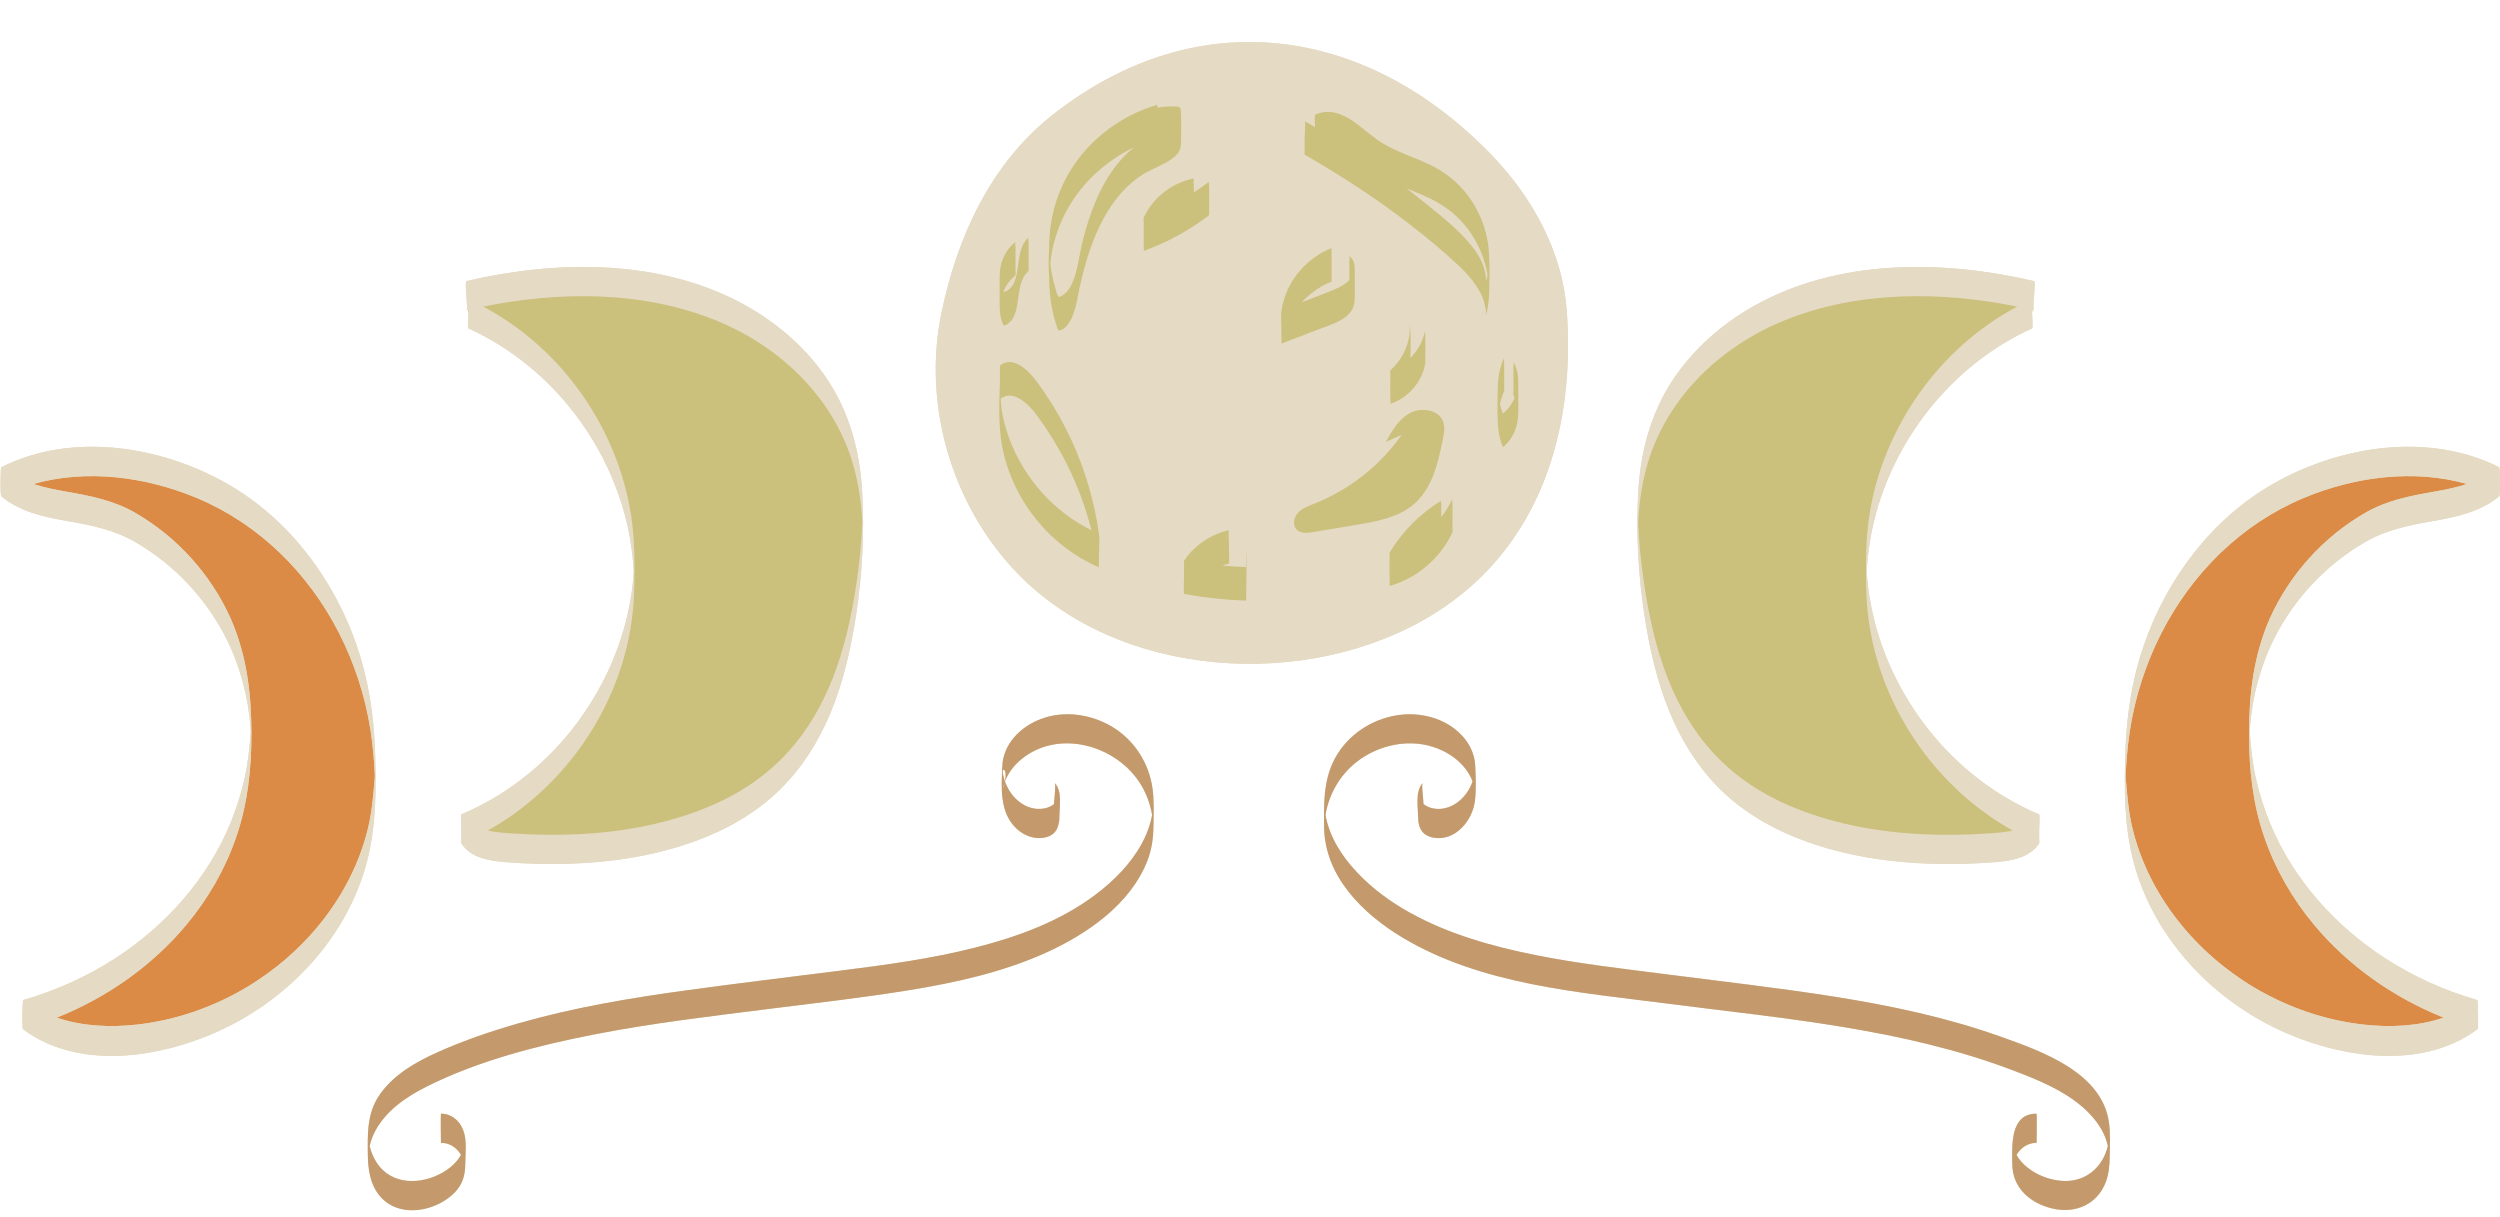 <?xml version="1.0" encoding="UTF-8" standalone="no"?><svg xmlns="http://www.w3.org/2000/svg" xmlns:xlink="http://www.w3.org/1999/xlink" fill="#000000" height="243.2" preserveAspectRatio="xMidYMid meet" version="1" viewBox="-0.1 -8.4 499.7 243.2" width="499.7" zoomAndPan="magnify"><g id="change1_2"><path d="M92.095,157.286c0-0.282-0.167-2.832,0.029-2.914 c8.586-3.611,16.103-9.445,21.912-16.711c5.091-6.367,8.873-13.797,10.919-21.693 c0.515-1.987,0.919-4.003,1.206-6.036c0.148-1.052,0.266-2.109,0.351-3.168 c0.028-0.349,0.043-0.699,0.063-1.049c-0.243-3.975-0.851-7.895-1.928-11.738 c-4.473-15.963-15.961-29.859-31.109-36.725c-0.248-0.113-0.029-2.614-0.029-2.914 c0-0.034,0.003-0.105,0.007-0.204l-0.063-0.589c-0.101,0.023-0.204,0.043-0.305,0.067 c0.389-0.091-0.471-5.719,0-5.829c18.325-4.288,39.315-4.477,56.11,5.052 c6.333,3.593,11.966,8.548,16.016,14.624c4.425,6.638,6.497,14.375,6.951,22.287 c0.477,8.309,0.032,16.678-1.233,24.898c-1.019,6.62-2.502,13.207-5.077,19.41 c-2.364,5.693-5.676,10.997-10.084,15.334c-4.836,4.759-10.776,8.096-17.126,10.392 c-8.058,2.913-16.622,4.214-25.164,4.467c-4.204,0.125-8.424,0.013-12.617-0.323 c-3.224-0.258-6.877-0.815-8.8-3.724c-0.101-0.153-0.018-0.661-0.021-0.854 C92.095,158.66,92.095,157.973,92.095,157.286z M333.676,134.054 c2.364,5.693,5.676,10.997,10.084,15.334c4.836,4.759,10.776,8.096,17.126,10.392 c8.057,2.913,16.622,4.214,25.164,4.467c4.204,0.125,8.424,0.013,12.617-0.323 c3.224-0.258,6.877-0.815,8.8-3.724c0.101-0.153,0.018-0.661,0.021-0.854 c0.008-0.687,0.009-1.374,0.009-2.061c0-0.282,0.167-2.832-0.029-2.914 c-8.586-3.611-16.103-9.445-21.913-16.711c-5.091-6.367-8.873-13.797-10.919-21.693 c-0.515-1.987-0.919-4.003-1.206-6.036c-0.148-1.052-0.266-2.109-0.351-3.168 c-0.028-0.349-0.043-0.699-0.063-1.049c0.243-3.975,0.851-7.895,1.928-11.738 c4.473-15.963,15.961-29.859,31.109-36.725c0.248-0.113,0.029-2.614,0.029-2.914 c0-0.034-0.003-0.105-0.007-0.204l0.063-0.589c0.101,0.023,0.204,0.043,0.305,0.067 c-0.389-0.091,0.471-5.719,0-5.829c-18.325-4.288-39.315-4.477-56.11,5.052 c-6.333,3.593-11.966,8.548-16.015,14.624c-4.425,6.638-6.497,14.375-6.951,22.287 c-0.477,8.309-0.032,16.678,1.233,24.898C329.618,121.264,331.101,127.851,333.676,134.054z M74.859,141.558c-0.257-7.149-1.341-14.225-3.682-21c-4.606-13.328-13.661-25.368-26.036-32.364 C31.841,80.675,14.223,77.927,0.166,84.984c-0.2,0.1-0.241,5.631,0,5.829 c3.749,3.074,8.395,4.095,13.06,4.907c4.821,0.839,9.422,1.743,13.71,4.22 c8.379,4.84,15.117,12.316,19.08,21.138c1.272,2.912,2.265,5.932,2.944,9.037 c0.339,1.548,0.603,3.113,0.792,4.686c0.093,0.77,0.167,1.542,0.224,2.316 c0.019,0.254,0.031,0.509,0.047,0.763c-0.262,3.073-0.526,6.088-1.196,9.12 c-0.688,3.116-1.649,6.173-2.864,9.124c-4.612,11.203-13.014,20.572-23.148,27.102 c-5.659,3.647-11.844,6.413-18.313,8.267c-0.079,0.023-0.261,5.634,0,5.829 c11.791,8.791,29.4,5.43,41.561-0.816c12.903-6.627,23.426-18.431,27.161-32.595 C75.137,156.654,75.127,149.008,74.859,141.558z M449.839,134.8c0.189-1.573,0.454-3.138,0.792-4.686 c0.679-3.105,1.673-6.125,2.944-9.037c3.963-8.822,10.701-16.298,19.08-21.138 c4.287-2.477,8.889-3.381,13.71-4.22c4.666-0.812,9.311-1.833,13.06-4.907 c0.241-0.198,0.2-5.729,0-5.829c-14.058-7.057-31.676-4.309-44.976,3.21 c-12.375,6.996-21.43,19.036-26.036,32.364c-2.341,6.775-3.425,13.851-3.682,21 c-0.268,7.45-0.278,15.096,1.635,22.353c3.734,14.164,14.258,25.968,27.161,32.595 c12.161,6.246,29.77,9.606,41.561,0.816c0.261-0.195,0.079-5.806,0-5.829 c-6.469-1.854-12.654-4.621-18.313-8.267c-10.134-6.531-18.536-15.899-23.148-27.102 c-1.215-2.951-2.176-6.007-2.864-9.124c-0.67-3.032-0.934-6.047-1.196-9.12 c0.015-0.254,0.028-0.509,0.047-0.763C449.672,136.342,449.747,135.571,449.839,134.8z M399.769,198.799c-10.765-3.835-21.985-6.206-33.253-7.989c-11.137-1.762-22.352-3.026-33.534-4.465 c-8.704-1.12-17.434-2.1-26.047-3.82c-8.737-1.745-17.516-4.194-25.336-8.563 c-3.745-2.092-7.256-4.649-10.227-7.755c-1.749-1.829-3.326-3.846-4.528-6.079 c-0.597-1.108-1.099-2.266-1.477-3.466c-0.173-0.551-0.321-1.109-0.439-1.674 c-0.029-0.139-0.055-0.32-0.08-0.52c0.093-0.542,0.196-1.082,0.339-1.613 c0.313-1.16,0.745-2.288,1.287-3.361c1.13-2.233,2.746-4.191,4.736-5.712 c3.819-2.918,8.957-4.271,13.693-3.271c3.957,0.836,7.879,3.403,9.335,7.291 c-0.308,0.871-0.735,1.698-1.285,2.441c-1.169,1.577-2.891,2.791-4.875,3.015 c-1.262,0.142-2.7-0.154-3.647-0.949c-0.036-0.559-0.093-1.098-0.093-1.312 c0-0.478-0.356-2.574-0.029-2.914c-1.597,1.665-0.971,4.849-0.945,6.94 c0.002,0.121,0.015,0.232,0.021,0.348c-0,0.168-0,0.337-0.001,0.505 c0.006-0.044,0.017-0.081,0.024-0.124c0.192,1.739,1.04,2.947,3.066,3.292 c4.313,0.734,7.746-3.413,8.232-7.342c0.279-2.257,0.167-4.666,0.07-6.932 c-0.09-2.11-0.886-4.05-2.237-5.672c-3.041-3.654-8.069-5.162-12.691-4.628 c-5.071,0.586-9.808,3.425-12.555,7.75c-2.878,4.531-2.8,9.549-2.733,14.719 c0.127,9.866,7.79,17.368,15.776,22.126c15.762,9.392,35.077,10.842,52.867,13.138 c23.174,2.991,46.975,4.96,68.995,13.319c4.829,1.833,9.852,3.845,13.826,7.235 c1.781,1.519,3.371,3.359,4.377,5.488c0.364,0.771,0.628,1.586,0.819,2.417 c-1.065,4.417-4.652,7.352-9.296,6.961c-2.464-0.208-4.95-1.166-6.867-2.736 c-0.833-0.682-1.571-1.497-2.098-2.44c0.845-1.438,2.262-2.429,4.016-2.415 c0.027,0,0.06-5.828,0-5.829c-5.377-0.044-4.894,6.471-4.863,10.108 c0.04,4.729,3.573,7.801,8.02,8.851c4.57,1.079,8.965-0.809,10.666-5.278 c0.63-1.656,0.765-3.375,0.786-5.129c0.026-2.289,0.178-4.691-0.169-6.967 C419.909,205.88,407.894,201.693,399.769,198.799z M313.056,53.601 c-0.869-11.604-6.794-22.477-14.941-30.944c-24.785-25.759-58.631-31.034-87.787-8.125 c-12.438,9.774-19.063,24.433-22.217,39.445c-3.824,18.201,1.812,38.065,14.677,51.722 c20.466,21.727,58.612,24.135,83.651,8.64C307.799,101.121,314.843,77.451,313.056,53.601z M230.268,149.199c0.353,2.543,0.215,5.181,0.183,7.74c-0.029,2.293-0.359,4.496-1.187,6.648 c-3.383,8.788-12.189,14.802-20.454,18.511c-8.569,3.845-17.856,5.896-27.087,7.405 c-9.246,1.511-18.579,2.558-27.872,3.729c-11.774,1.485-23.576,2.858-35.228,5.146 c-11.291,2.217-22.858,5.166-33.216,10.294c-4.31,2.133-8.673,5.096-10.796,9.574 c-0.368,0.775-0.623,1.596-0.814,2.432c0.438,1.817,1.308,3.562,2.685,4.849 c3.694,3.454,9.834,2.341,13.473-0.639c0.839-0.687,1.564-1.509,2.092-2.457 c-0.846-1.423-2.267-2.412-4.01-2.398c-0.028,0-0.059-5.828,0-5.829 c2.042-0.017,3.654,1.323,4.409,3.175c0.851,2.09,0.473,4.746,0.455,6.933 c-0.018,2.139-0.5,3.934-2.011,5.539c-3.153,3.352-9.195,4.964-13.258,2.392 c-3.257-2.062-4.162-5.88-4.203-9.488c-0.052-4.483-0.243-8.703,2.48-12.513 c2.807-3.927,7.164-6.399,11.485-8.333c5.219-2.335,10.667-4.195,16.159-5.771 c10.988-3.153,22.289-5.048,33.601-6.596c10.297-1.409,20.618-2.661,30.929-3.958 c8.998-1.132,18.015-2.356,26.815-4.595c8.461-2.153,16.926-5.257,23.959-10.551 c3.696-2.782,7.106-6.209,9.314-10.308c0.642-1.192,1.178-2.445,1.564-3.743 c0.163-0.549,0.3-1.107,0.408-1.669c0.014-0.072,0.027-0.156,0.039-0.245 c-0.093-0.544-0.212-1.085-0.355-1.618c-0.313-1.16-0.745-2.288-1.287-3.361 c-4.354-8.606-16.664-12.561-24.499-6.12c-1.43,1.175-2.607,2.693-3.264,4.428 c0.308,0.87,0.734,1.702,1.285,2.442c1.13,1.519,2.758,2.699,4.659,2.983 c1.307,0.195,2.845-0.073,3.846-0.896c0.042-0.558,0.111-1.1,0.111-1.332 c0-0.44,0.304-2.628,0.029-2.914c1.557,1.622,0.964,4.604,0.947,6.645 c-0.002,0.177-0.014,0.344-0.024,0.513c0,0.212,0.001,0.423,0.001,0.635 c-0.009-0.067-0.026-0.125-0.036-0.189c-0.192,1.736-0.944,2.998-3.054,3.357 c-1.996,0.34-3.994-0.453-5.448-1.809c-3.431-3.201-3.037-8.18-2.854-12.465 c0.191-4.496,3.659-7.928,7.698-9.454c4.664-1.762,10.034-0.987,14.263,1.55 C226.619,139.519,229.56,144.101,230.268,149.199z M200.758,147.853 c-0.087,0.235-0.167,0.473-0.234,0.716c-0.08,0.287-0.1,0.602-0.192,0.882 C200.532,148.837,200.666,148.311,200.758,147.853z M200.373,146.323 c0.114,0.442,0.191,0.886,0.336,1.321c0.017,0.05,0.044,0.095,0.061,0.144 C201.309,144.977,200.041,145.032,200.373,146.323z" fill="#e5dac3"/></g><g><g><g id="change2_1"><path d="M74.778,145.726c0.018,0.345,0.033,0.691,0.048,1.036 c-0.292,3.524-0.536,6.963-1.376,10.426c-3.281,13.519-12.753,25.016-24.65,31.985 c-6.539,3.831-13.862,6.347-21.397,7.21c-5.383,0.616-11.035,0.379-16.159-1.377 c9.978-3.999,19.035-10.306,25.937-18.588c4.346-5.215,7.765-11.174,9.964-17.602 c2.268-6.629,3-13.398,3.009-20.368c0.01-8.045-0.889-15.759-4.138-23.201 c-3.963-8.822-10.701-16.298-19.08-21.138c-4.287-2.477-8.889-3.381-13.71-4.22 c-2.262-0.393-4.517-0.841-6.669-1.543c10.675-3.051,22.546-1.451,32.689,2.793 c12.431,5.201,22.296,15.01,28.401,26.949c3.116,6.094,5.252,12.693,6.312,19.455 c0.252,1.609,0.435,3.227,0.58,4.849C74.637,143.502,74.719,144.614,74.778,145.726z M462.411,176.418c-4.346-5.215-7.765-11.174-9.964-17.602c-2.268-6.629-3-13.398-3.009-20.368 c-0.01-8.045,0.889-15.759,4.138-23.201c3.963-8.822,10.701-16.298,19.08-21.138 c4.287-2.477,8.889-3.381,13.71-4.22c2.262-0.393,4.517-0.841,6.669-1.543 c-10.675-3.051-22.546-1.451-32.689,2.793c-12.431,5.201-22.296,15.01-28.401,26.949 c-3.116,6.094-5.252,12.693-6.312,19.455c-0.252,1.609-0.435,3.227-0.58,4.849 c-0.099,1.11-0.181,2.221-0.24,3.334c-0.018,0.345-0.033,0.691-0.048,1.036 c0.292,3.524,0.536,6.963,1.376,10.426c3.281,13.519,12.753,25.016,24.65,31.985 c6.539,3.831,13.862,6.347,21.397,7.21c5.383,0.616,11.035,0.379,16.159-1.377 C478.369,191.007,469.312,184.7,462.411,176.418z" fill="#db8b46"/></g></g><g id="change1_1"><path d="M297.528,43.993C297.537,43.263,297.545,43.548,297.528,43.993L297.528,43.993z M219.555,104.996c-0.016-0.117-0.039-0.233-0.057-0.351 C219.507,104.848,219.524,104.982,219.555,104.996z M291.059,34.86c-2.534-2.412-5.628-3.827-8.832-5.131 c-0.407-0.166-0.815-0.331-1.222-0.499c1.135,0.868,2.262,1.748,3.374,2.65 c3.382,2.745,7.022,5.541,9.743,8.974c1.252,1.58,2.31,3.39,2.659,5.4 c0.088,0.508,0.144,1.027,0.187,1.55c0.104-0.421,0.197-0.845,0.274-1.271 c-0.234-1.366-0.598-2.71-1.095-4.003C295.038,39.643,293.301,36.993,291.059,34.86z M207.145,74.599c-1.478-1.998-4.588-5.291-7.235-3.319c0.07,0.982,0.169,2.194,0.317,2.956 c0.286,1.48,0.681,2.938,1.174,4.362c0.991,2.862,2.381,5.583,4.1,8.076 c3.2,4.639,7.535,8.418,12.575,10.916c-1.213-4.712-2.928-9.291-5.143-13.635 C211.266,80.683,209.328,77.551,207.145,74.599z M313.056,53.601 c1.786,23.85-5.257,47.52-26.618,60.739c-25.038,15.494-63.185,13.086-83.651-8.64 c-12.865-13.658-18.502-33.521-14.677-51.722c3.154-15.012,9.779-29.671,22.217-39.445 c29.157-22.91,63.003-17.635,87.787,8.125C306.263,31.124,312.187,41.997,313.056,53.601z M199.707,51.257c0.002,0.507,0.001,1.017,0.011,1.526c0.001,0.125,0.003,0.2,0.005,0.239 c0.024,0.829,0.093,1.655,0.323,2.457c0.063,0.218,0.135,0.434,0.217,0.646 c0.046,0.118,0.095,0.235,0.147,0.35c0.075,0.167,0.037,0.176,0.205,0.173 c0.276-0.005,0.674-0.295,0.888-0.453c0.529-0.391,0.894-0.948,1.145-1.549 c0.572-1.368,0.661-2.903,0.89-4.352c0.256-1.628,0.638-3.371,1.923-4.514 c0.069-0.062,0.024-1.044,0.024-0.981c0.008-0.79,0.01-1.58,0.01-2.369 s-0.001-1.579-0.01-2.369c-0.002-0.144-0.099-0.914-0.024-0.981 c-1.522,1.354-1.786,3.525-2.058,5.429c-0.242,1.696-0.412,3.926-1.94,5.015 c-0.213,0.152-0.446,0.274-0.69,0.367c-0.193,0.074-0.212,0.105-0.32-0.035 c0.527-1.233,1.33-2.34,2.399-3.198c0.066-0.053,0.024-1.057,0.024-0.981 c0.008-0.79,0.01-1.58,0.01-2.369c-0-0.79-0.001-1.579-0.01-2.369 c-0.002-0.136-0.094-0.925-0.024-0.981c-1.537,1.234-2.567,2.995-2.948,4.925 c-0.086,0.437-0.136,0.878-0.16,1.323c-0.01,0.178-0.005,0.358-0.012,0.537 c-0.008-0.02-0.012,0.155-0.011,0.49C199.686,48.573,199.702,49.92,199.707,51.257z M219.555,98.295 c-1.027-7.326-3.261-14.45-6.622-21.042c-1.667-3.27-3.604-6.405-5.789-9.355 c-1.5-2.025-4.676-5.398-7.348-3.243c-0.066,0.053-0.024,1.056-0.024,0.981 c-0.008,0.79-0.01,1.58-0.01,2.369c0,0.571,0.003,1.143,0.007,1.714 c-0.028,0.203-0.044,1.341-0.068,4.125c0.013-1.579,0.017-3.159,0-4.738 c-0.002-0.221,0.01-0.472-0.003-0.71c-0.003,0.248-0.043,0.541-0.045,0.71 c-0.036,4.317-0.177,8.656,0.796,12.891c0.758,3.3,2.05,6.472,3.774,9.384 c3.553,6.002,8.924,10.84,15.331,13.615c0-0.86,0-1.72,0-2.579 c0.018-0.385,0.034-0.686,0.034-0.771C219.589,100.551,219.708,99.382,219.555,98.295z M228.033,26.649 c1.648-1.093,3.515-1.714,5.206-2.72c0.794-0.472,1.605-1.03,2.159-1.783 c0.367-0.499,0.486-0.995,0.532-1.533c0.001,0.015,0.004,0.025,0.004,0.04 c0-0.026,0-0.052,0-0.078c0.02-0.25,0.03-0.507,0.032-0.783 c0.02-1.86,0.081-3.742-0.015-5.6c-0.016-0.312,0.005-0.823-0.217-1.068 c-0.297-0.328-1.089-0.233-1.56-0.242c-0.999-0.018-1.987,0.071-2.957,0.253 c0.001-0.345,0.014-0.587,0.051-0.598c-7.25,2.107-13.65,6.894-17.556,13.38 c-2.149,3.57-3.476,7.61-3.922,11.75c-0.154,1.427-0.197,2.864-0.207,4.302 c-0.111,0.21-0.106,4.586,0.014,4.452c0.017,1.859,0.077,3.713,0.36,5.557 c0.16,1.048,0.379,2.087,0.655,3.112c0.129,0.478,0.269,0.953,0.423,1.424 c0.081,0.246,0.153,0.586,0.276,0.804c0.222,0.392,0.026,0.351,0.449,0.281 c1.463-0.241,2.426-2.468,2.825-3.659c0.542-1.615,0.771-3.325,1.135-4.984 c0.382-1.742,0.817-3.472,1.327-5.181C218.998,37.247,222.179,30.531,228.033,26.649z M228.534,41.312 c0,0.145,0,0.29,0,0.435c4.675-1.699,9.065-4.095,13.016-7.117c0.064-0.049,0.025-1.062,0.024-0.981 c0.008-0.79,0.01-1.58,0.01-2.369c-0-0.79-0.001-1.579-0.01-2.369 c-0.002-0.133-0.091-0.93-0.024-0.981c-0.978,0.748-1.984,1.458-3.014,2.128 c-0.028-0.957-0.082-2.781-0.019-2.794c-4.326,0.868-8.114,3.773-9.983,7.782 c-0.086,0.184-0.022,0.863-0.024,0.981c-0.008,0.79-0.01,1.58-0.01,2.369 c0,0.79,0.001,1.58,0.01,2.369C228.511,40.819,228.525,41.074,228.534,41.312z M249.021,101.899 c-0.03-0.376-0.027,0.433-0.026,0.338c-0.014,0.904-0.028,1.809-0.042,2.713 c-1.585-0.055-3.166-0.167-4.743-0.31c0.427-0.141,0.86-0.265,1.3-0.368 c0.15-0.035,0.034-3.073,0.034-3.35c-0-0.263-0.134-3.327-0.034-3.351 c-3.604,0.845-6.808,2.998-8.911,6.05c-0.084,0.121-0.023,0.956-0.024,0.981 c-0.008,0.79-0.01,1.58-0.01,2.369c0,0.266-0.115,3.323,0.033,3.351 c4.085,0.743,8.215,1.187,12.365,1.33c0.013-0.152,0.019-0.305,0.017-0.457 c0.017-1.057,0.033-2.114,0.05-3.171c0.024-1.528,0.022-3.056,0.012-4.584 C249.037,102.928,249.061,102.408,249.021,101.899z M256.057,59.812c0,0.154,0,0.308,0,0.463 c2.171-0.837,4.342-1.674,6.513-2.512c1.886-0.727,3.942-1.325,5.675-2.387 c1.412-0.865,2.35-2.087,2.417-3.775c0.06-1.504,0.028-3.017,0.022-4.522 c-0.003-0.795,0.038-1.612-0.043-2.405c-0.077-0.757-0.398-1.406-1.002-1.878 c0.032,0.025-0.025,1.1-0.024,0.981c-0.008,0.79-0.01,1.58-0.01,2.369 c0,0.474,0.004,0.947,0.006,1.421c-1.048,1.135-2.706,1.821-4.103,2.361 c-1.808,0.699-3.618,1.396-5.427,2.093c1.638-1.787,3.671-3.216,5.948-4.123 c0.045-0.018,0.025-1.109,0.024-0.981c0.008-0.79,0.01-1.579,0.01-2.369 c-0-0.79-0.001-1.579-0.01-2.369c-0.001-0.106-0.056-0.968-0.024-0.981 c-5.187,2.065-9.109,6.84-9.972,12.375c-0.167,1.07-0.034,2.27-0.033,3.35 c0,0.79,0.001,1.579,0.01,2.369C256.034,59.345,256.048,59.584,256.057,59.812z M271.084,96.492 c4.051-0.681,8.326-1.463,11.416-4.118c3.681-3.161,4.836-8.22,5.789-12.923 c0.242-1.194,0.479-2.461,0.046-3.602c-0.897-2.366-4.325-2.907-6.586-1.698 s-3.61,3.542-4.843,5.758l3.151-1.39c-4.264,6.108-10.396,10.947-17.395,13.728 c-1.193,0.474-2.461,0.922-3.325,1.858s-1.132,2.543-0.196,3.409 c0.827,0.765,2.132,0.627,3.253,0.438C265.29,97.466,268.187,96.979,271.084,96.492z M281.785,63.146 c0.088-0.572,0.098-5.838-0.014-5.699c-0.009-0.468-0.02-0.936-0.056-1.402 c0.024,0.308-0.021,0.682-0.024,0.981c-0.004,0.344-0.003,0.687-0.004,1.031 c-0.308,2.901-1.679,5.616-3.863,7.56c-0.069,0.062-0.024,1.044-0.024,0.981 c-0.008,0.79-0.01,1.579-0.01,2.369s0.001,1.579,0.01,2.369 c0.001,0.055,0.015,0.334,0.024,0.58c0,0.134,0,0.267,0,0.401c3.543-1.198,6.301-4.325,6.938-8.025 c0.052-0.302,0.021-0.689,0.024-0.981c0.008-0.79,0.01-1.58,0.01-2.369 c-0-0.79-0.001-1.58-0.01-2.369c-0.003-0.305-0.075-0.686-0.024-0.981 C284.395,59.726,283.307,61.654,281.785,63.146z M290.221,97.05c0.008-0.79,0.01-1.579,0.01-2.369 c-0-0.79-0.001-1.579-0.01-2.369c-0.003-0.236-0.116-0.782-0.024-0.981 c-0.603,1.301-1.35,2.522-2.216,3.648c-0-0.765-0.001-1.531-0.01-2.296 c-0.001-0.12-0.079-0.948-0.024-0.981c-4.196,2.566-7.734,6.106-10.27,10.322 c-0.086,0.142-0.023,0.924-0.024,0.981c-0.008,0.79-0.01,1.58-0.01,2.369 c0,0.79,0.001,1.58,0.01,2.369c0.001,0.06,0.016,0.39,0.024,0.651c0,0.11,0,0.22,0,0.33 c5.46-1.593,10.123-5.521,12.519-10.693C290.283,97.846,290.219,97.17,290.221,97.05z M297.501,41.929c-0.239-3.487-1.366-6.893-3.233-9.848c-1.928-3.051-4.611-5.519-7.814-7.179 c-3.724-1.93-7.892-2.964-11.341-5.42c-3.531-2.515-7.466-7.099-12.3-4.965 c-0.164,0.072-0.115,1.523-0.07,2.5c-0.679-0.401-1.357-0.804-2.041-1.199 c0.21,0.121-0.034,3.006-0.034,3.351c0,0.79,0.001,1.579,0.01,2.369 c0.001,0.133-0.063,0.931,0.024,0.981c7.364,4.254,14.481,8.848,21.191,14.083 c3.267,2.549,6.512,5.186,9.517,8.042c1.337,1.27,2.616,2.63,3.632,4.175 c0.453,0.689,0.852,1.413,1.164,2.177c0.165,0.402,0.307,0.813,0.417,1.234 c0.063,0.239,0.116,0.481,0.158,0.725c0.047,0.329,0.086,0.554,0.12,0.695 c0,0.353,0.001,0.706,0.001,1.06c0.01-0.309,0.022-0.622,0.035-0.936 c0.013,0.03,0.024,0.044,0.034,0.036c0.009,0.364,0.001,0.717-0.078,1.019 c0.425-1.617,0.625-3.252,0.661-4.922C297.611,47.262,297.682,44.572,297.501,41.929z M303.377,73.527 c0.017-1.561,0.012-3.123-0.007-4.684c0.006-0.561,0.004-0.862-0.005-0.91 c-0.009-0.45-0.027-0.9-0.088-1.347c-0.125-0.916-0.41-1.794-0.839-2.612 c0.063,0.121-0.023,0.959-0.024,0.981c-0.008,0.79-0.01,1.58-0.01,2.369 c0,0.79,0.001,1.579,0.01,2.369c0.003,0.248-0.088,0.768,0.024,0.981 c0.075,0.144,0.137,0.293,0.202,0.44c-0.304,0.72-0.693,1.404-1.193,2.015 c-0.261,0.319-0.546,0.617-0.854,0.89c-0.053,0.047-0.168,0.188-0.237,0.201 c-0.12,0.024-0.108-0.07-0.164-0.218c-0.101-0.268-0.195-0.539-0.279-0.812 c-0.09-0.292-0.147-0.591-0.217-0.887c0.204-0.844,0.478-1.67,0.833-2.471 c0.085-0.193,0.022-0.85,0.024-0.981c0.008-0.79,0.01-1.579,0.01-2.369 c-0-0.79-0.001-1.58-0.01-2.369c-0.003-0.241-0.115-0.776-0.024-0.981 c-0.796,1.796-1.196,3.705-1.251,5.666c-0.069,2.462-0.099,4.953,0.011,7.414 c0.043,0.961,0.17,1.917,0.397,2.852c0.112,0.464,0.248,0.922,0.407,1.371 c0.063,0.178,0.122,0.515,0.263,0.487c0.151-0.03,0.41-0.357,0.52-0.465 c0.567-0.557,1.046-1.203,1.426-1.901c0.748-1.377,0.992-2.822,1.055-4.342 c0.009,0.047,0.013-0.115,0.012-0.459C303.373,73.68,303.377,73.604,303.377,73.527z M214.518,31.357 c-1.82,2.693-3.162,5.692-3.971,8.84c-0.347,1.35-0.561,2.705-0.715,4.075 c0.089,0.757,0.197,1.511,0.346,2.258c0.193,0.971,0.436,1.932,0.729,2.878 c0.103,0.334,0.196,0.928,0.405,1.208c0.331,0.445,0.169,0.446,0.733,0.143 c1.032-0.555,1.717-1.543,2.184-2.591c1.151-2.583,1.372-5.605,2.061-8.334 c1.392-5.517,3.422-11.103,7.048-15.57c0.964-1.188,2.054-2.268,3.241-3.226 C221.748,23.35,217.532,26.897,214.518,31.357z M172.226,89.746c0.477,8.309,0.032,16.678-1.233,24.898 c-1.019,6.62-2.502,13.207-5.077,19.41c-2.364,5.693-5.676,10.997-10.084,15.334 c-4.836,4.759-10.776,8.096-17.126,10.392c-8.058,2.913-16.622,4.214-25.164,4.467 c-4.204,0.125-8.424,0.013-12.617-0.323c-3.224-0.258-6.877-0.815-8.8-3.724 c-0.101-0.153-0.018-0.661-0.021-0.854c-0.008-0.687-0.009-1.374-0.009-2.061 c0-0.282-0.167-2.832,0.029-2.914c8.586-3.611,16.103-9.445,21.912-16.711 c5.091-6.367,8.873-13.797,10.919-21.693c0.515-1.987,0.919-4.003,1.206-6.036 c0.148-1.052,0.266-2.109,0.351-3.168c0.028-0.349,0.043-0.699,0.063-1.049 c-0.243-3.975-0.851-7.895-1.928-11.738c-4.473-15.963-15.961-29.859-31.109-36.725 c-0.248-0.113-0.029-2.614-0.029-2.914c0-0.034,0.003-0.105,0.007-0.204 c0.007-0.151,0.018-0.366,0.03-0.609c-0.031,0.007-0.062,0.013-0.093,0.02 c-0.101,0.023-0.204,0.043-0.305,0.067c0.389-0.091-0.471-5.719,0-5.829 c18.325-4.288,39.315-4.477,56.11,5.052c6.333,3.593,11.966,8.548,16.016,14.624 C169.699,74.097,171.771,81.835,172.226,89.746z M172.252,96.227 c-0.02-0.459-0.043-0.917-0.073-1.375c-0.077-1.162-0.189-2.322-0.34-3.477 c-0.243-1.86-0.583-3.708-1.04-5.529c-3.538-14.1-14.557-24.828-27.799-30.207 c-14.588-5.926-31.187-5.859-46.5-2.755c7.86,4.17,14.616,10.258,19.728,17.553 c5.034,7.184,8.484,15.504,9.826,24.182c0.735,4.757,0.717,9.586,0.63,14.387 c-0.076,4.176-0.605,8.326-1.622,12.378c-3.809,15.181-14.013,28.615-27.664,36.226 c1.511,0.339,3.102,0.46,4.574,0.56c4.55,0.31,9.118,0.392,13.674,0.163 c9.05-0.454,18.114-2.145,26.47-5.727c5.772-2.474,11.051-6.026,15.288-10.682 c3.908-4.295,6.831-9.384,8.946-14.775c2.376-6.053,3.756-12.434,4.722-18.848 C171.675,104.292,172.066,100.276,172.252,96.227z M74.859,141.558 c0.268,7.45,0.278,15.096-1.635,22.353c-3.734,14.164-14.258,25.968-27.161,32.595 c-12.161,6.246-29.77,9.606-41.561,0.816c-0.261-0.195-0.079-5.806,0-5.829 c6.469-1.854,12.654-4.621,18.313-8.267c10.134-6.531,18.536-15.899,23.148-27.102 c1.215-2.951,2.176-6.007,2.864-9.124c0.67-3.032,0.934-6.047,1.196-9.12 c-0.015-0.254-0.028-0.509-0.047-0.763c-0.057-0.774-0.132-1.546-0.224-2.316 c-0.189-1.573-0.454-3.138-0.792-4.686c-0.679-3.105-1.673-6.125-2.944-9.037 c-3.963-8.822-10.701-16.298-19.08-21.138c-4.287-2.477-8.889-3.381-13.71-4.22 c-4.666-0.812-9.311-1.833-13.06-4.907c-0.241-0.198-0.2-5.729,0-5.829 c14.058-7.057,31.676-4.309,44.976,3.21c12.375,6.996,21.43,19.036,26.036,32.364 C73.518,127.333,74.601,134.409,74.859,141.558z M74.826,146.763c-0.014-0.346-0.029-0.691-0.048-1.036 c-0.059-1.113-0.141-2.224-0.24-3.334c-0.145-1.622-0.328-3.24-0.58-4.849 c-1.06-6.762-3.196-13.36-6.312-19.455C61.542,106.15,51.677,96.341,39.246,91.14 C29.103,86.896,17.232,85.296,6.557,88.347c2.152,0.702,4.407,1.15,6.669,1.543 c4.821,0.839,9.422,1.743,13.71,4.22c8.379,4.84,15.117,12.316,19.08,21.138 c3.25,7.441,4.148,15.156,4.138,23.201c-0.009,6.97-0.741,13.739-3.009,20.368 c-2.199,6.428-5.618,12.386-9.964,17.602c-6.902,8.282-15.958,14.589-25.937,18.588 c5.123,1.756,10.776,1.993,16.159,1.377c7.536-0.863,14.858-3.379,21.397-7.21 c11.897-6.969,21.369-18.466,24.65-31.985C74.29,153.726,74.534,150.287,74.826,146.763z M407.497,157.286c0,0.687-0,1.374-0.009,2.061c-0.002,0.193,0.081,0.7-0.021,0.854 c-1.923,2.909-5.576,3.466-8.8,3.724c-4.193,0.336-8.413,0.447-12.617,0.323 c-8.542-0.253-17.107-1.555-25.164-4.467c-6.351-2.296-12.29-5.633-17.126-10.392 c-4.408-4.337-7.72-9.641-10.084-15.334c-2.576-6.203-4.059-12.79-5.077-19.41 c-1.265-8.219-1.71-16.589-1.233-24.898c0.454-7.912,2.526-15.649,6.951-22.287 c4.05-6.076,9.683-11.031,16.015-14.624c16.795-9.529,37.785-9.34,56.11-5.052 c0.471,0.11-0.389,5.738,0,5.829c-0.101-0.024-0.204-0.044-0.305-0.067 c-0.031-0.007-0.062-0.013-0.093-0.02c0.012,0.243,0.023,0.459,0.03,0.609 c0.005,0.098,0.007,0.17,0.007,0.204c0,0.301,0.219,2.802-0.029,2.914 c-15.148,6.866-26.636,20.762-31.109,36.725c-1.077,3.843-1.685,7.763-1.928,11.738 c0.02,0.35,0.036,0.7,0.063,1.049c0.084,1.059,0.202,2.116,0.351,3.168 c0.287,2.033,0.691,4.048,1.206,6.036c2.046,7.896,5.828,15.326,10.919,21.693 c5.81,7.266,13.327,13.101,21.913,16.711C407.664,154.454,407.497,157.004,407.497,157.286z M402.195,157.611c-13.651-7.611-23.855-21.045-27.664-36.226c-1.017-4.053-1.546-8.202-1.622-12.378 c-0.088-4.801-0.106-9.63,0.63-14.387c1.342-8.679,4.791-16.998,9.826-24.182 c5.112-7.295,11.868-13.384,19.728-17.553c-15.313-3.104-31.912-3.171-46.5,2.755 c-13.242,5.379-24.261,16.108-27.799,30.207c-0.457,1.82-0.797,3.668-1.04,5.529 c-0.151,1.155-0.263,2.315-0.34,3.477c-0.03,0.458-0.053,0.916-0.073,1.375 c0.185,4.048,0.577,8.064,1.181,12.075c0.966,6.414,2.346,12.796,4.722,18.848 c2.116,5.39,5.039,10.48,8.946,14.775c4.237,4.656,9.516,8.208,15.288,10.682 c8.356,3.582,17.42,5.272,26.47,5.727c4.556,0.229,9.124,0.147,13.674-0.163 C399.093,158.071,400.684,157.95,402.195,157.611z M449.615,137.116 c-0.019,0.254-0.031,0.508-0.047,0.763c0.262,3.073,0.526,6.088,1.196,9.12 c0.688,3.116,1.649,6.173,2.864,9.124c4.612,11.203,13.014,20.572,23.148,27.102 c5.659,3.647,11.844,6.413,18.313,8.267c0.079,0.023,0.261,5.634,0,5.829 c-11.791,8.791-29.4,5.43-41.561-0.816c-12.903-6.627-23.426-18.431-27.161-32.595 c-1.913-7.257-1.903-14.903-1.635-22.353c0.257-7.149,1.34-14.225,3.682-21 c4.606-13.328,13.661-25.368,26.036-32.364c13.3-7.519,30.918-10.267,44.976-3.21 c0.2,0.1,0.241,5.631,0,5.829c-3.749,3.074-8.395,4.095-13.06,4.907 c-4.821,0.839-9.422,1.743-13.71,4.22c-8.379,4.84-15.117,12.316-19.08,21.138 c-1.272,2.912-2.265,5.932-2.944,9.037c-0.339,1.548-0.603,3.113-0.792,4.686 C449.747,135.571,449.672,136.342,449.615,137.116z M449.438,138.449 c-0.01-8.045,0.889-15.759,4.138-23.201c3.963-8.822,10.701-16.298,19.08-21.138 c4.287-2.477,8.889-3.381,13.71-4.22c2.262-0.393,4.517-0.841,6.669-1.543 c-10.675-3.051-22.546-1.451-32.689,2.793c-12.431,5.201-22.296,15.01-28.401,26.949 c-3.116,6.094-5.252,12.693-6.312,19.455c-0.252,1.609-0.435,3.227-0.58,4.849 c-0.099,1.11-0.181,2.221-0.24,3.334c-0.018,0.345-0.033,0.691-0.048,1.036 c0.292,3.524,0.536,6.963,1.376,10.426c3.281,13.519,12.753,25.016,24.65,31.985 c6.539,3.831,13.862,6.347,21.397,7.21c5.383,0.616,11.035,0.379,16.159-1.377 c-9.978-3.999-19.035-10.306-25.937-18.588c-4.346-5.215-7.765-11.174-9.964-17.602 C450.179,152.188,449.446,145.419,449.438,138.449z" fill="#e5dac3"/></g><g id="change3_1"><path d="M172.178,94.852c0.03,0.458,0.053,0.917,0.073,1.375 c-0.185,4.048-0.577,8.064-1.181,12.074c-0.966,6.414-2.346,12.796-4.722,18.848 c-2.116,5.39-5.039,10.48-8.946,14.775c-4.237,4.656-9.516,8.208-15.288,10.682 c-8.356,3.582-17.42,5.272-26.47,5.727c-4.556,0.229-9.124,0.147-13.674-0.163 c-1.472-0.1-3.063-0.221-4.574-0.56c13.651-7.611,23.855-21.045,27.664-36.226 c1.017-4.053,1.546-8.202,1.622-12.378c0.088-4.801,0.106-9.63-0.63-14.387 c-1.342-8.679-4.791-16.998-9.826-24.182c-5.112-7.295-11.868-13.384-19.728-17.553 c15.313-3.104,31.912-3.171,46.5,2.755c13.242,5.379,24.261,16.108,27.799,30.207 c0.457,1.82,0.797,3.668,1.04,5.529C171.989,92.53,172.101,93.69,172.178,94.852z M93.517,54.134 c0.007-0.151,0.018-0.366,0.03-0.609c-0.031,0.007-0.062,0.013-0.093,0.02L93.517,54.134z M383.364,70.438c5.112-7.295,11.868-13.384,19.728-17.553c-15.313-3.104-31.912-3.171-46.5,2.755 c-13.242,5.379-24.261,16.108-27.799,30.207c-0.457,1.82-0.797,3.668-1.04,5.529 c-0.151,1.155-0.263,2.315-0.34,3.477c-0.03,0.458-0.053,0.916-0.073,1.375 c0.185,4.048,0.577,8.064,1.181,12.075c0.966,6.414,2.346,12.796,4.722,18.848 c2.116,5.39,5.039,10.48,8.946,14.775c4.237,4.656,9.516,8.208,15.288,10.682 c8.356,3.582,17.42,5.272,26.47,5.727c4.556,0.229,9.124,0.147,13.674-0.163 c1.472-0.1,3.063-0.221,4.574-0.56c-13.651-7.611-23.855-21.045-27.664-36.226 c-1.017-4.053-1.546-8.202-1.622-12.378c-0.088-4.801-0.106-9.63,0.63-14.387 C374.88,85.941,378.33,77.622,383.364,70.438z M406.044,53.525c0.012,0.243,0.023,0.459,0.03,0.609 l0.063-0.589C406.107,53.538,406.075,53.532,406.044,53.525z M288.289,79.451 c0.242-1.194,0.479-2.461,0.046-3.602c-0.897-2.366-4.325-2.907-6.586-1.698 s-3.61,3.542-4.843,5.758l3.151-1.39c-4.264,6.108-10.396,10.947-17.395,13.728 c-1.193,0.474-2.461,0.922-3.325,1.858s-1.132,2.543-0.196,3.409 c0.827,0.765,2.132,0.627,3.253,0.438c2.897-0.487,5.793-0.974,8.69-1.461 c4.051-0.681,8.326-1.463,11.416-4.118C286.181,89.213,287.336,84.154,288.289,79.451z M233.239,23.929 c-1.69,1.006-3.557,1.627-5.206,2.72c-5.854,3.882-9.035,10.598-10.986,17.127 c-0.51,1.708-0.945,3.439-1.327,5.181c-0.364,1.66-0.593,3.369-1.135,4.984 c-0.399,1.19-1.362,3.417-2.825,3.659c-0.423,0.07-0.227,0.111-0.449-0.281 c-0.123-0.217-0.196-0.557-0.276-0.804c-0.154-0.471-0.294-0.946-0.423-1.424 c-0.276-1.024-0.494-2.063-0.655-3.112c-0.282-1.844-0.343-3.698-0.36-5.557 c-0.119,0.134-0.124-4.243-0.014-4.452c0.01-1.438,0.054-2.875,0.207-4.302 c0.446-4.14,1.773-8.181,3.922-11.75c3.905-6.486,10.306-11.274,17.556-13.38 c-0.036,0.011-0.05,0.253-0.051,0.598c0.969-0.182,1.957-0.271,2.957-0.253 c0.471,0.009,1.263-0.086,1.56,0.242c0.222,0.245,0.201,0.756,0.217,1.068 c0.096,1.858,0.034,3.74,0.015,5.6c-0.003,0.276-0.013,0.533-0.032,0.783 c-0,0.026-0,0.052-0,0.078c-0-0.015-0.004-0.025-0.004-0.04 c-0.046,0.539-0.165,1.034-0.532,1.533C234.844,22.899,234.032,23.457,233.239,23.929z M226.578,21.039 c-4.83,2.311-9.046,5.858-12.06,10.318c-1.82,2.693-3.162,5.692-3.971,8.84 c-0.347,1.35-0.561,2.705-0.715,4.075c0.089,0.757,0.197,1.511,0.346,2.258 c0.193,0.971,0.436,1.932,0.729,2.878c0.103,0.334,0.196,0.928,0.405,1.208 c0.331,0.445,0.169,0.446,0.733,0.143c1.032-0.555,1.717-1.543,2.184-2.591 c1.151-2.583,1.372-5.605,2.061-8.334c1.392-5.517,3.422-11.103,7.048-15.57 C224.301,23.078,225.391,21.998,226.578,21.039z M219.555,98.295c0.152,1.087,0.034,2.256,0.034,3.351 c0,0.085-0.015,0.386-0.034,0.771c0,0.86,0,1.72,0,2.579c-0.016-0.117-0.039-0.233-0.057-0.351 c0.008,0.203,0.025,0.337,0.057,0.351c-6.407-2.775-11.778-7.613-15.331-13.615 c-1.724-2.912-3.016-6.084-3.774-9.384c-0.973-4.234-0.832-8.574-0.796-12.891 c0.001-0.169,0.042-0.462,0.045-0.71c0.012,0.238,0,0.489,0.003,0.71 c0.017,1.579,0.013,3.159,0,4.738c0.024-2.784,0.04-3.923,0.068-4.125 c-0.004-0.571-0.007-1.143-0.007-1.714c0-0.79,0.001-1.58,0.01-2.369 c-0.001,0.075-0.042-0.928,0.024-0.981c2.673-2.154,5.849,1.218,7.348,3.243 c2.185,2.95,4.121,6.085,5.789,9.355C216.294,83.845,218.528,90.969,219.555,98.295z M218.076,97.59 c-1.213-4.712-2.928-9.291-5.143-13.635c-1.668-3.271-3.605-6.403-5.789-9.355 c-1.478-1.998-4.588-5.291-7.235-3.319c0.07,0.982,0.169,2.194,0.317,2.956 c0.286,1.48,0.681,2.938,1.174,4.362c0.991,2.862,2.381,5.583,4.1,8.076 C208.701,91.313,213.035,95.092,218.076,97.59z M297.501,41.929c0.182,2.643,0.111,5.333,0.054,7.979 c-0.036,1.67-0.236,3.305-0.661,4.922c0.079-0.302,0.088-0.656,0.078-1.019 c-0.01,0.008-0.021-0.006-0.034-0.036c-0.013,0.314-0.025,0.627-0.035,0.936 c-0-0.353-0.001-0.706-0.001-1.06c-0.034-0.141-0.073-0.366-0.12-0.695 c-0.043-0.244-0.096-0.486-0.158-0.725c-0.11-0.421-0.252-0.831-0.417-1.234 c-0.312-0.764-0.711-1.488-1.164-2.177c-1.016-1.546-2.295-2.905-3.632-4.175 c-3.005-2.856-6.25-5.493-9.517-8.042c-6.71-5.235-13.827-9.829-21.191-14.083 c-0.087-0.05-0.022-0.849-0.024-0.981c-0.008-0.79-0.01-1.579-0.01-2.369 c0-0.345,0.243-3.229,0.034-3.351c0.684,0.395,1.361,0.798,2.041,1.199 c-0.044-0.977-0.093-2.428,0.07-2.5c4.834-2.135,8.769,2.45,12.3,4.965 c3.449,2.456,7.617,3.49,11.341,5.42c3.203,1.66,5.886,4.128,7.814,7.179 C296.135,35.036,297.261,38.442,297.501,41.929z M297.243,46.533c-0.234-1.366-0.598-2.71-1.095-4.003 c-1.11-2.886-2.847-5.536-5.089-7.67c-2.534-2.412-5.628-3.827-8.832-5.131 c-0.407-0.166-0.815-0.331-1.222-0.499c1.135,0.868,2.262,1.748,3.374,2.65 c3.382,2.745,7.022,5.541,9.743,8.974c1.252,1.58,2.31,3.39,2.659,5.4 c0.088,0.508,0.144,1.027,0.187,1.55C297.073,47.383,297.166,46.959,297.243,46.533z M297.528,43.993 C297.545,43.548,297.537,43.263,297.528,43.993L297.528,43.993z M262.57,57.763 c1.886-0.727,3.942-1.325,5.675-2.387c1.412-0.865,2.35-2.087,2.417-3.775 c0.06-1.504,0.028-3.017,0.022-4.522c-0.003-0.795,0.038-1.612-0.043-2.405 c-0.077-0.757-0.398-1.406-1.002-1.878c0.032,0.025-0.025,1.1-0.024,0.981 c-0.008,0.79-0.01,1.58-0.01,2.369c0,0.474,0.004,0.947,0.006,1.421 c-1.048,1.135-2.706,1.821-4.103,2.361c-1.808,0.699-3.618,1.396-5.427,2.093 c1.638-1.787,3.671-3.216,5.948-4.123c0.045-0.018,0.025-1.109,0.024-0.981 c0.008-0.79,0.01-1.579,0.01-2.369c-0-0.79-0.001-1.579-0.01-2.369 c-0.001-0.106-0.056-0.968-0.024-0.981c-5.187,2.065-9.109,6.84-9.972,12.375 c-0.167,1.07-0.034,2.27-0.033,3.35c0,0.79,0.001,1.579,0.01,2.369 c0.001,0.052,0.014,0.29,0.024,0.519c0,0.154,0,0.308,0,0.463 C258.228,59.438,260.399,58.601,262.57,57.763z M248.995,102.237c-0.014,0.904-0.028,1.809-0.042,2.713 c-1.585-0.055-3.166-0.167-4.743-0.31c0.427-0.141,0.86-0.265,1.3-0.368 c0.15-0.035,0.034-3.073,0.034-3.35c-0-0.263-0.134-3.327-0.034-3.351 c-3.604,0.845-6.808,2.998-8.911,6.05c-0.084,0.121-0.023,0.956-0.024,0.981 c-0.008,0.79-0.01,1.58-0.01,2.369c0,0.266-0.115,3.323,0.033,3.351 c4.085,0.743,8.215,1.187,12.365,1.33c0.013-0.152,0.019-0.305,0.017-0.457 c0.017-1.057,0.033-2.114,0.05-3.171c0.024-1.528,0.022-3.056,0.012-4.584 c-0.003-0.511,0.02-1.031-0.02-1.54C248.991,101.523,248.993,102.333,248.995,102.237z M303.366,67.934c-0.009-0.45-0.027-0.9-0.088-1.347c-0.125-0.916-0.41-1.794-0.839-2.612 c0.063,0.121-0.023,0.959-0.024,0.981c-0.008,0.79-0.01,1.58-0.01,2.369 c0,0.79,0.001,1.579,0.01,2.369c0.003,0.248-0.088,0.768,0.024,0.981 c0.075,0.144,0.137,0.293,0.202,0.44c-0.304,0.72-0.693,1.404-1.193,2.015 c-0.261,0.319-0.546,0.617-0.854,0.89c-0.053,0.047-0.168,0.188-0.237,0.201 c-0.12,0.024-0.108-0.07-0.164-0.218c-0.101-0.268-0.195-0.539-0.279-0.812 c-0.09-0.292-0.147-0.591-0.217-0.887c0.204-0.844,0.478-1.67,0.833-2.471 c0.085-0.193,0.022-0.85,0.024-0.981c0.008-0.79,0.01-1.579,0.01-2.369 c-0-0.79-0.001-1.58-0.01-2.369c-0.003-0.241-0.115-0.776-0.024-0.981 c-0.796,1.796-1.196,3.705-1.251,5.666c-0.069,2.462-0.099,4.953,0.011,7.414 c0.043,0.961,0.17,1.917,0.397,2.852c0.112,0.464,0.248,0.922,0.407,1.371 c0.063,0.178,0.122,0.515,0.263,0.487c0.151-0.03,0.41-0.357,0.52-0.465 c0.567-0.557,1.046-1.203,1.426-1.901c0.748-1.377,0.992-2.822,1.055-4.342 c0.009,0.047,0.013-0.115,0.012-0.459c0.002-0.076,0.005-0.152,0.006-0.229 c0.017-1.561,0.012-3.123-0.007-4.684C303.377,68.283,303.375,67.982,303.366,67.934z M290.23,94.681 c-0-0.79-0.001-1.579-0.01-2.369c-0.003-0.236-0.116-0.782-0.024-0.981 c-0.603,1.301-1.35,2.522-2.216,3.648c-0-0.765-0.001-1.531-0.01-2.296 c-0.001-0.12-0.079-0.948-0.024-0.981c-4.196,2.566-7.734,6.106-10.27,10.322 c-0.086,0.142-0.023,0.924-0.024,0.981c-0.008,0.79-0.01,1.58-0.01,2.369 c0,0.79,0.001,1.58,0.01,2.369c0.001,0.06,0.016,0.39,0.024,0.651c0,0.11,0,0.22,0,0.33 c5.46-1.593,10.123-5.521,12.519-10.693c0.086-0.185,0.022-0.861,0.024-0.981 C290.229,96.26,290.231,95.471,290.23,94.681z M281.771,57.447c-0.009-0.468-0.02-0.936-0.056-1.402 c0.024,0.308-0.021,0.682-0.024,0.981c-0.004,0.344-0.003,0.687-0.004,1.031 c-0.308,2.901-1.679,5.616-3.863,7.56c-0.069,0.062-0.024,1.044-0.024,0.981 c-0.008,0.79-0.01,1.579-0.01,2.369s0.001,1.579,0.01,2.369 c0.001,0.055,0.015,0.334,0.024,0.58c0,0.134,0,0.267,0,0.401c3.543-1.198,6.301-4.325,6.938-8.025 c0.052-0.302,0.021-0.689,0.024-0.981c0.008-0.79,0.01-1.58,0.01-2.369 c-0-0.79-0.001-1.58-0.01-2.369c-0.003-0.305-0.075-0.686-0.024-0.981 c-0.368,2.134-1.456,4.062-2.978,5.555C281.873,62.575,281.882,57.308,281.771,57.447z M241.551,34.63 c0.064-0.049,0.025-1.062,0.024-0.981c0.008-0.79,0.01-1.58,0.01-2.369 c-0-0.79-0.001-1.579-0.01-2.369c-0.002-0.133-0.091-0.93-0.024-0.981 c-0.978,0.748-1.984,1.458-3.014,2.128c-0.028-0.957-0.082-2.781-0.019-2.794 c-4.326,0.868-8.114,3.773-9.983,7.782c-0.086,0.184-0.022,0.863-0.024,0.981 c-0.008,0.79-0.01,1.58-0.01,2.369c0,0.79,0.001,1.58,0.01,2.369 c0.001,0.053,0.014,0.309,0.024,0.546c0,0.145,0,0.29,0,0.435 C233.209,40.048,237.6,37.652,241.551,34.63z M199.718,52.783c0.001,0.125,0.003,0.2,0.005,0.239 c0.024,0.829,0.093,1.655,0.323,2.457c0.063,0.218,0.135,0.434,0.217,0.646 c0.046,0.118,0.095,0.235,0.147,0.35c0.075,0.167,0.037,0.176,0.205,0.173 c0.276-0.005,0.674-0.295,0.888-0.453c0.529-0.391,0.894-0.948,1.145-1.549 c0.572-1.368,0.661-2.903,0.89-4.352c0.256-1.628,0.638-3.371,1.923-4.514 c0.069-0.062,0.024-1.044,0.024-0.981c0.008-0.79,0.01-1.58,0.01-2.369 s-0.001-1.579-0.01-2.369c-0.002-0.144-0.099-0.914-0.024-0.981 c-1.522,1.354-1.786,3.525-2.058,5.429c-0.242,1.696-0.412,3.926-1.94,5.015 c-0.213,0.152-0.446,0.274-0.69,0.367c-0.193,0.074-0.212,0.105-0.32-0.035 c0.527-1.233,1.33-2.34,2.399-3.198c0.066-0.053,0.024-1.057,0.024-0.981 c0.008-0.79,0.01-1.58,0.01-2.369c-0-0.79-0.001-1.579-0.01-2.369 c-0.002-0.136-0.094-0.925-0.024-0.981c-1.537,1.234-2.567,2.995-2.948,4.925 c-0.086,0.437-0.136,0.878-0.16,1.323c-0.01,0.178-0.005,0.358-0.012,0.537 c-0.008-0.02-0.012,0.155-0.011,0.49c-0.033,1.341-0.018,2.688-0.013,4.025 C199.709,51.764,199.709,52.274,199.718,52.783z" fill="#cbc07c"/></g><g id="change4_1"><path d="M222.196,136.867c-4.229-2.537-9.599-3.311-14.263-1.55 c-4.04,1.526-7.507,4.957-7.698,9.454c-0.182,4.285-0.577,9.264,2.854,12.465 c1.454,1.357,3.452,2.149,5.448,1.809c2.109-0.359,2.862-1.621,3.054-3.357 c0.011,0.064,0.028,0.122,0.036,0.189c-0-0.212-0.001-0.423-0.001-0.635 c0.01-0.17,0.022-0.336,0.024-0.513c0.017-2.041,0.61-5.023-0.947-6.645 c0.275,0.287-0.029,2.474-0.029,2.914c0,0.233-0.068,0.775-0.111,1.332 c-1,0.823-2.538,1.091-3.846,0.896c-1.901-0.284-3.529-1.463-4.659-2.983 c-0.55-0.74-0.977-1.572-1.285-2.442c0.656-1.736,1.834-3.253,3.264-4.428 c7.836-6.44,20.145-2.486,24.499,6.12c0.542,1.072,0.975,2.2,1.287,3.361 c0.144,0.533,0.262,1.074,0.355,1.618c-0.012,0.089-0.025,0.172-0.039,0.245 c-0.108,0.562-0.245,1.12-0.408,1.669c-0.386,1.298-0.922,2.552-1.564,3.743 c-2.208,4.099-5.618,7.526-9.314,10.308c-7.033,5.294-15.498,8.398-23.959,10.551 c-8.801,2.239-17.818,3.463-26.815,4.595c-10.311,1.297-20.633,2.549-30.929,3.958 c-11.312,1.548-22.612,3.443-33.601,6.596c-5.492,1.576-10.94,3.436-16.159,5.771 c-4.32,1.933-8.678,4.406-11.485,8.333c-2.724,3.81-2.532,8.03-2.48,12.513 c0.042,3.608,0.946,7.426,4.203,9.488c4.063,2.572,10.104,0.96,13.258-2.392 c1.511-1.606,1.992-3.4,2.011-5.539c0.019-2.187,0.396-4.843-0.455-6.933 c-0.754-1.852-2.366-3.192-4.409-3.175c-0.059,0-0.028,5.829,0,5.829 c1.744-0.014,3.164,0.975,4.01,2.398c-0.528,0.948-1.254,1.77-2.092,2.457 c-3.638,2.98-9.778,4.093-13.473,0.639c-1.377-1.287-2.247-3.032-2.685-4.849 c0.191-0.836,0.446-1.657,0.814-2.432c2.123-4.478,6.486-7.441,10.796-9.574 c10.359-5.128,21.926-8.077,33.216-10.294c11.652-2.288,23.454-3.662,35.228-5.146 c9.294-1.172,18.627-2.218,27.872-3.729c9.231-1.509,18.518-3.56,27.087-7.405 c8.265-3.709,17.072-9.723,20.454-18.511c0.828-2.151,1.158-4.355,1.187-6.648 c0.032-2.559,0.17-5.197-0.183-7.74C229.56,144.101,226.619,139.519,222.196,136.867z M200.332,149.451c0.092-0.281,0.112-0.596,0.192-0.882c0.067-0.242,0.147-0.481,0.234-0.716 C200.666,148.311,200.532,148.837,200.332,149.451z M200.769,147.788 c-0.017-0.049-0.044-0.095-0.061-0.144c-0.145-0.435-0.222-0.879-0.336-1.321 C200.041,145.032,201.309,144.977,200.769,147.788z M421.587,222.755 c-0.02,1.754-0.156,3.474-0.786,5.129c-1.701,4.47-6.096,6.358-10.666,5.278 c-4.447-1.05-7.98-4.122-8.02-8.851c-0.031-3.637-0.514-10.152,4.863-10.108 c0.06,0,0.027,5.829,0,5.829c-1.753-0.014-3.171,0.977-4.016,2.415 c0.527,0.943,1.266,1.758,2.098,2.44c1.917,1.57,4.403,2.528,6.867,2.736 c4.644,0.391,8.232-2.544,9.296-6.961c-0.192-0.831-0.455-1.646-0.819-2.417 c-1.006-2.128-2.596-3.969-4.377-5.488c-3.975-3.39-8.997-5.402-13.826-7.235 c-22.019-8.359-45.821-10.329-68.995-13.319c-17.791-2.296-37.106-3.746-52.867-13.138 c-7.986-4.759-15.649-12.261-15.776-22.126c-0.066-5.17-0.145-10.188,2.733-14.719 c2.747-4.324,7.484-7.164,12.555-7.75c4.622-0.534,9.65,0.973,12.691,4.628 c1.35,1.623,2.147,3.562,2.237,5.672c0.096,2.267,0.209,4.675-0.07,6.932 c-0.486,3.929-3.919,8.076-8.232,7.342c-2.026-0.345-2.875-1.553-3.066-3.292 c-0.007,0.043-0.018,0.08-0.024,0.124c0-0.168,0-0.337,0.001-0.505 c-0.007-0.117-0.02-0.228-0.021-0.348c-0.026-2.091-0.653-5.275,0.945-6.94 c-0.326,0.34,0.029,2.436,0.029,2.914c0,0.214,0.057,0.753,0.093,1.312 c0.947,0.794,2.385,1.091,3.647,0.949c1.984-0.224,3.706-1.438,4.875-3.015 c0.551-0.743,0.978-1.57,1.285-2.441c-1.456-3.888-5.379-6.456-9.335-7.291 c-4.736-1-9.874,0.353-13.693,3.271c-1.99,1.52-3.606,3.479-4.736,5.712 c-0.542,1.072-0.975,2.2-1.287,3.361c-0.143,0.531-0.247,1.071-0.339,1.613 c0.024,0.2,0.051,0.382,0.08,0.52c0.118,0.565,0.265,1.123,0.439,1.674 c0.378,1.2,0.88,2.359,1.477,3.466c1.203,2.232,2.779,4.25,4.528,6.079 c2.971,3.106,6.482,5.663,10.227,7.755c7.82,4.369,16.599,6.818,25.336,8.563 c8.613,1.72,17.342,2.7,26.047,3.82c11.182,1.438,22.397,2.703,33.534,4.465 c11.268,1.782,22.488,4.154,33.253,7.989c8.124,2.895,20.139,7.082,21.649,16.989 C421.765,218.064,421.614,220.465,421.587,222.755z" fill="#c49a6c"/></g></g></svg>